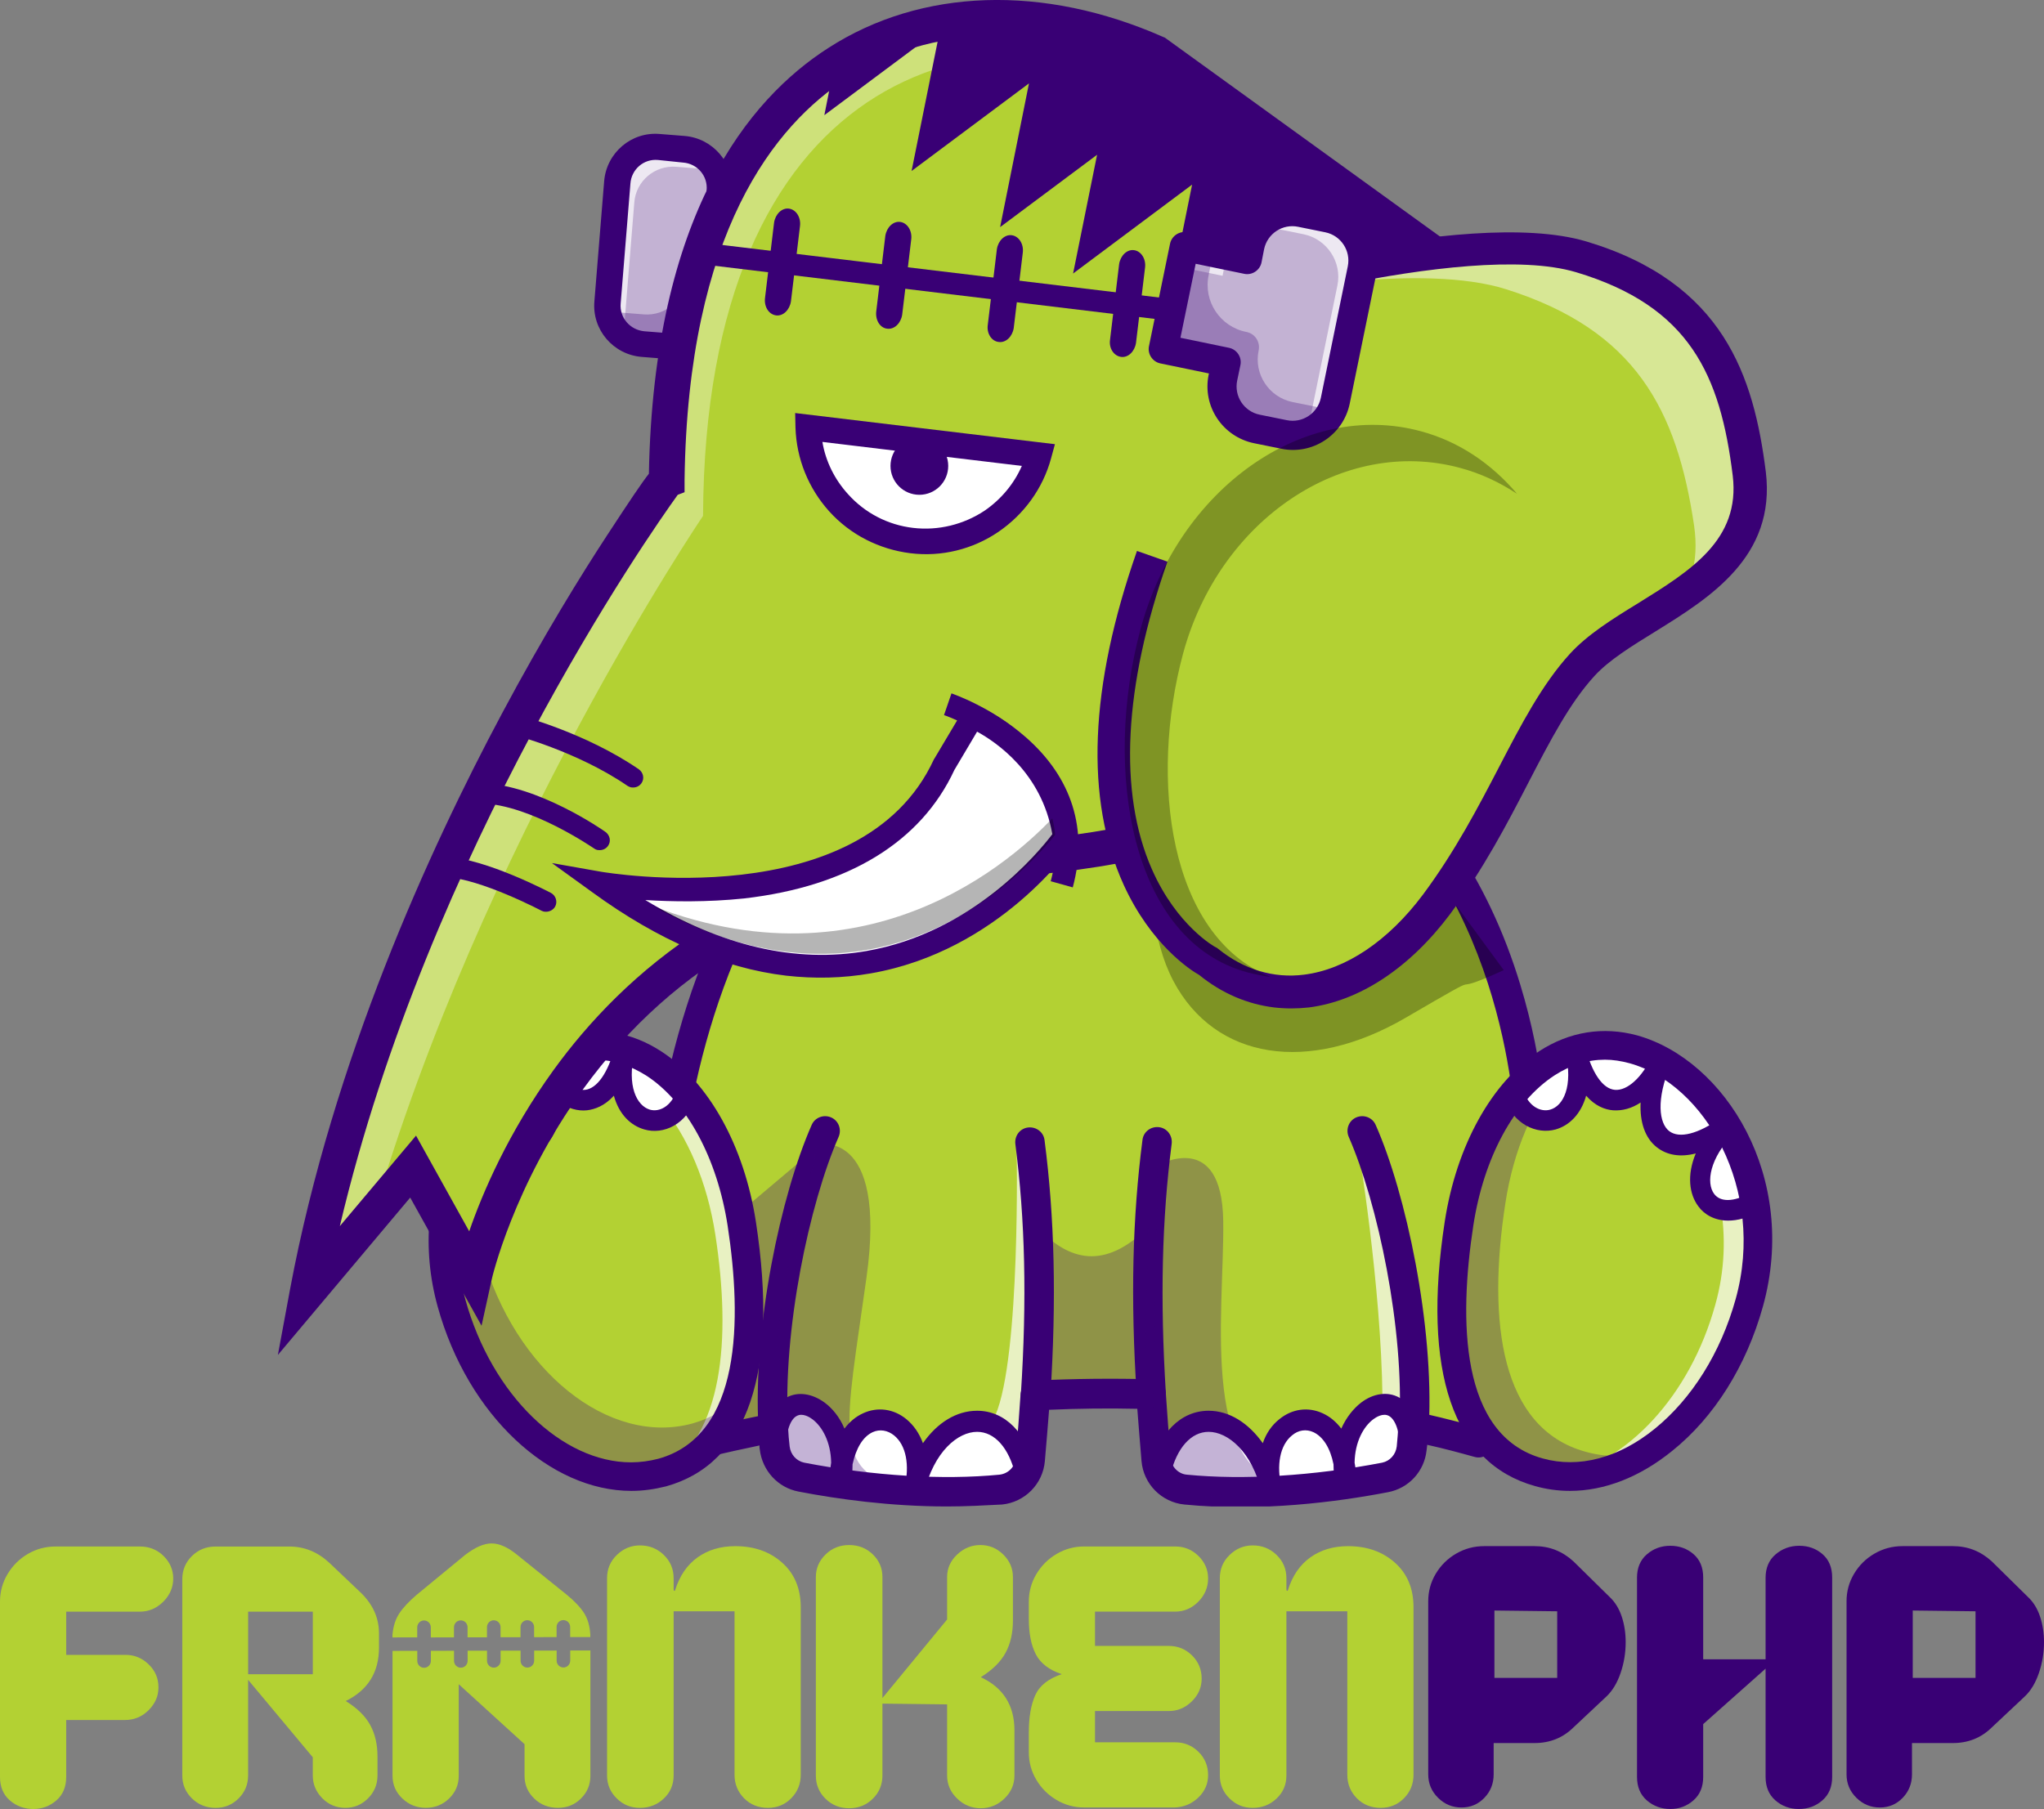 <svg width="331" height="293" viewBox="0 0 331 293" fill="none" xmlns="http://www.w3.org/2000/svg">
<rect x="0" y="0" width="331" height="293" fill="#808080" stroke="none"/>
<g clip-path="url(#clip0_777_26443)">
<path d="M247.927 183.302L239.367 233.595C235.9 232.649 232.434 231.755 228.968 230.967C228.916 232.176 228.811 233.384 228.653 234.541C228.6 234.856 228.548 235.224 228.443 235.539C227.865 237.431 226.342 238.85 224.347 239.218C222.298 239.638 220.198 239.953 218.097 240.269C214.106 240.847 210.009 241.267 206.018 241.425C201.239 241.635 196.512 241.583 192.048 241.162C190.263 241.004 188.74 239.953 187.9 238.429C187.532 237.799 187.322 237.063 187.269 236.275C186.954 232.701 186.692 229.18 186.429 225.712C180.232 225.554 173.982 225.607 167.68 225.922C167.47 229.338 167.208 232.806 166.893 236.327C166.683 238.902 164.634 240.952 162.113 241.162C156.914 241.688 151.347 241.688 145.728 241.267C140.424 240.899 135.015 240.164 129.815 239.165C127.505 238.745 125.771 236.8 125.509 234.488C125.404 233.437 125.299 232.333 125.246 231.177C124.931 231.23 124.669 231.282 124.354 231.335C121.045 232.018 117.736 232.701 114.428 233.49L107.811 191.763C109.491 174.473 118.629 152.244 127.557 137.319C131.338 131.013 135.067 126.02 138.166 123.235C138.166 123.235 145.623 121.29 156.074 119.346C171.672 116.403 193.939 113.513 208.014 116.981C211.69 117.875 214.841 119.241 217.099 121.133C223.716 126.598 233.852 134.691 238.894 145.57C239.997 147.987 241.047 150.404 242.045 152.769C246.929 164.436 246.351 177.732 247.507 181.62C247.769 182.777 247.927 183.302 247.927 183.302Z" fill="#B3D133"/>
<g opacity="0.7">
<path d="M164.634 185.72C164.634 185.72 165.317 219.721 161.168 229.286C161.168 229.286 165.527 236.065 166.052 236.012C168.573 235.539 166.892 185.667 164.634 185.72Z" fill="white"/>
</g>
<path d="M206.017 241.478C201.238 241.688 196.511 241.636 192.047 241.215C190.262 241.057 188.739 240.006 187.898 238.482C190.944 225.817 202.971 228.392 206.017 241.478Z" fill="white"/>
<path d="M200.714 241.898C197.668 241.898 194.779 241.793 192.048 241.478C190.21 241.32 188.582 240.217 187.689 238.587L187.637 238.482V238.377C188.897 233.069 191.943 229.864 195.777 229.864C199.716 229.864 204.495 233.437 206.333 241.373L206.438 241.741H206.07C204.18 241.846 202.447 241.898 200.714 241.898ZM188.214 238.43C189.002 239.796 190.42 240.742 192.048 240.9C196.25 241.32 200.766 241.425 205.598 241.162C204.022 234.856 200.031 230.494 195.724 230.494C192.258 230.494 189.475 233.49 188.214 238.43Z" fill="#390075"/>
<path d="M228.443 235.539C227.865 237.431 226.342 238.902 224.346 239.27C222.298 239.691 220.198 240.006 218.097 240.321C214.106 240.899 210.009 241.32 206.018 241.477C203.129 229.075 215.524 225.449 217.782 237.063C217.834 226.815 228.968 222.611 228.443 235.539Z" fill="white"/>
<path d="M147.828 241.478C152.607 241.688 157.334 241.636 161.798 241.215C163.583 241.057 165.106 240.006 165.947 238.482C162.901 225.817 150.874 228.392 147.828 241.478Z" fill="white"/>
<path d="M125.405 235.539C125.982 237.431 127.505 238.902 129.501 239.27C131.549 239.691 133.65 240.006 135.751 240.321C139.742 240.899 143.838 241.32 147.83 241.477C150.718 229.075 138.324 225.449 136.066 237.063C136.013 226.815 124.88 222.611 125.405 235.539Z" fill="white"/>
<path d="M153.343 244C144.153 244 135.54 242.791 129.29 241.583C125.982 240.952 123.461 238.219 123.041 234.804C122.988 234.593 122.988 234.331 122.988 234.12C120.257 234.698 117.579 235.276 114.901 235.907C114.27 236.065 113.588 235.907 113.01 235.539C112.432 235.171 112.117 234.593 112.012 233.91L105.395 192.236C105.342 192.026 105.342 191.816 105.395 191.658C107.023 174.579 113.272 142.732 136.538 121.606C136.8 121.343 137.168 121.133 137.535 121.08C140.109 120.397 200.661 104.842 218.517 119.451C231.384 128.28 240.942 142.154 246.194 159.496C250.185 172.582 250.343 182.882 250.343 183.355C250.343 183.513 250.343 183.618 250.29 183.775L241.73 234.068C241.625 234.751 241.205 235.329 240.68 235.697C240.102 236.065 239.419 236.17 238.736 235.96C236.268 235.276 233.747 234.593 231.121 234.015C231.069 234.331 231.069 234.593 231.016 234.909C230.649 238.325 228.128 241.057 224.767 241.688C216.574 243.264 204.18 244.894 191.786 243.685C188.11 243.317 185.169 240.374 184.854 236.643C184.591 233.595 184.381 230.81 184.171 228.182C179.497 228.077 174.718 228.129 169.886 228.34C169.676 230.967 169.466 233.7 169.203 236.643C168.888 240.374 165.947 243.317 162.271 243.685C159.278 243.843 156.284 244 153.343 244ZM125.194 228.865C125.719 228.865 126.244 229.023 126.664 229.391C127.19 229.811 127.557 230.442 127.61 231.125C127.662 232.281 127.767 233.332 127.872 234.278C128.03 235.592 128.975 236.643 130.236 236.906C141.422 239.06 152.66 239.743 161.851 238.85C163.269 238.692 164.372 237.589 164.477 236.17C164.792 232.491 165.055 229.075 165.265 225.87C165.317 224.661 166.315 223.715 167.523 223.61C173.93 223.295 180.285 223.242 186.482 223.4C187.742 223.452 188.74 224.398 188.792 225.659C189.002 228.865 189.265 232.281 189.58 236.17C189.685 237.589 190.841 238.745 192.206 238.85C201.397 239.743 212.635 239.06 223.822 236.906C225.082 236.643 226.027 235.592 226.185 234.278C226.29 233.122 226.395 231.966 226.447 230.862C226.5 230.179 226.815 229.496 227.393 229.075C227.97 228.655 228.653 228.497 229.336 228.655C232.067 229.286 234.693 229.916 237.318 230.599L245.406 183.145C245.301 180.044 243.516 142.417 215.576 123.288C215.524 123.235 215.471 123.183 215.419 123.183C202.394 112.357 156.547 121.133 139.216 125.547C117.631 145.465 111.697 175.419 110.121 191.816L116.318 230.757C119.102 230.126 121.885 229.548 124.721 228.97C124.879 228.918 125.036 228.865 125.194 228.865Z" fill="#390075"/>
<g opacity="0.7">
<path d="M219.936 185.72C219.936 185.72 223.664 207.949 223.874 226.448L227.813 227.867C227.813 227.814 227.918 196.966 219.936 185.72Z" fill="white"/>
</g>
<path d="M167.68 228.34C167.628 228.34 167.575 228.34 167.523 228.34C166.21 228.234 165.212 227.131 165.317 225.817C166.315 210.419 166 197.544 164.424 185.299C164.267 183.985 165.159 182.777 166.472 182.619C167.785 182.461 168.993 183.355 169.151 184.669C170.779 197.229 171.094 210.419 170.096 226.132C169.991 227.394 168.941 228.34 167.68 228.34Z" fill="#390075"/>
<path d="M125.193 233.647C123.933 233.647 122.883 232.649 122.83 231.387C121.885 214.939 126.454 193.497 131.443 182.199C131.968 180.99 133.386 180.464 134.594 180.99C135.802 181.515 136.327 182.934 135.802 184.143C131.075 194.916 126.716 215.412 127.609 231.125C127.662 232.438 126.664 233.595 125.351 233.647C125.298 233.647 125.246 233.647 125.193 233.647Z" fill="#390075"/>
<path d="M148.092 243.159C147.987 243.159 147.829 243.159 147.724 243.107C146.779 242.896 146.254 242.003 146.464 241.057C147.357 237.273 146.727 234.068 144.783 232.491C143.733 231.65 142.473 231.44 141.317 231.966C139.742 232.701 138.639 234.541 138.061 237.168C138.061 238.272 137.956 239.375 137.694 240.584C137.536 241.425 136.696 242.056 135.803 241.951C134.91 241.845 134.28 241.11 134.28 240.216C134.332 239.06 134.437 237.904 134.595 236.906C134.543 233.595 133.177 231.072 131.549 229.864C131.129 229.548 129.974 228.812 129.028 229.338C128.083 229.811 127.138 231.703 127.295 235.487C127.348 236.433 126.612 237.221 125.667 237.273C124.722 237.326 123.934 236.59 123.881 235.644C123.619 229.338 125.982 227.131 127.4 226.343C129.238 225.344 131.549 225.712 133.545 227.183C134.753 228.077 135.96 229.496 136.748 231.388C137.589 230.284 138.586 229.443 139.742 228.918C142.105 227.814 144.731 228.182 146.779 229.864C147.987 230.862 148.88 232.176 149.457 233.752C151.768 230.442 154.867 228.497 158.228 228.497C162.744 228.497 166.263 232.071 167.733 238.062C167.944 238.955 167.366 239.901 166.473 240.111C165.58 240.321 164.635 239.743 164.425 238.85C163.375 234.488 161.064 231.913 158.228 231.913C155.182 231.913 151.243 235.014 149.615 241.845C149.615 242.634 148.88 243.159 148.092 243.159Z" fill="#390075"/>
<path d="M186.43 228.13C185.17 228.13 184.119 227.131 184.067 225.87C183.069 210.262 183.384 197.176 185.012 184.616C185.17 183.303 186.378 182.409 187.691 182.567C189.003 182.724 189.896 183.933 189.739 185.247C188.163 197.492 187.848 210.314 188.793 225.607C188.898 226.921 187.901 228.077 186.588 228.13C186.535 228.13 186.483 228.13 186.43 228.13Z" fill="#390075"/>
<path d="M228.968 233.384C228.916 233.384 228.863 233.384 228.863 233.384C227.55 233.332 226.552 232.176 226.605 230.862C227.445 215.201 223.086 194.811 218.412 184.143C217.887 182.934 218.412 181.515 219.62 180.99C220.828 180.464 222.246 180.99 222.771 182.199C227.708 193.34 232.224 214.676 231.384 231.072C231.279 232.386 230.228 233.384 228.968 233.384Z" fill="#390075"/>
<path d="M206.019 243.159C205.231 243.159 204.548 242.634 204.338 241.846C202.763 235.014 198.771 231.913 195.725 231.913C192.89 231.913 190.579 234.488 189.528 238.85C189.318 239.796 188.373 240.322 187.48 240.111C186.535 239.901 186.01 238.955 186.22 238.062C187.638 232.071 191.209 228.497 195.725 228.497C199.087 228.497 202.185 230.494 204.496 233.752C205.021 232.176 205.966 230.81 207.174 229.864C209.222 228.182 211.848 227.814 214.212 228.918C215.367 229.443 216.365 230.284 217.205 231.388C218.045 229.496 219.253 228.077 220.409 227.183C222.404 225.659 224.715 225.344 226.553 226.343C227.971 227.078 230.334 229.286 230.072 235.644C230.019 236.59 229.232 237.326 228.286 237.273C227.341 237.221 226.606 236.433 226.658 235.487C226.816 231.703 225.87 229.864 224.925 229.338C223.98 228.813 222.824 229.548 222.404 229.864C220.776 231.072 219.411 233.595 219.358 236.906C219.568 237.957 219.673 239.06 219.673 240.216C219.673 241.11 219.043 241.846 218.15 241.951C217.258 242.056 216.47 241.478 216.312 240.584C216.05 239.376 215.945 238.219 215.945 237.168C215.419 234.541 214.264 232.701 212.689 231.966C211.533 231.44 210.273 231.598 209.222 232.491C207.279 234.068 206.649 237.273 207.542 241.057C207.752 242.003 207.174 242.897 206.281 243.107C206.281 243.159 206.124 243.212 206.019 243.159Z" fill="#390075"/>
<g opacity="0.3">
<path d="M132.598 185.562L117.841 198.017C117.841 198.017 122.882 218.197 115.215 232.544L124.72 230.179C125.508 215.149 127.872 200.224 132.598 185.562Z" fill="#390075"/>
</g>
<g opacity="0.3">
<path d="M167.996 198.805C173.143 204.271 178.867 205.742 185.905 198.805L185.379 224.398H169.099L167.996 198.805Z" fill="#390075"/>
</g>
<g opacity="0.3">
<path d="M146.148 241.005C146.148 241.005 145.99 241.11 145.675 241.32C140.371 240.952 134.962 240.216 129.763 239.218C127.452 238.797 125.719 236.853 125.456 234.541C125.351 233.49 125.246 232.386 125.194 231.23C124.878 231.282 124.616 231.335 124.301 231.388V231.23L132.231 185.404C132.231 185.404 143.732 182.356 140.319 206.898C136.905 231.44 134.647 238.324 146.148 241.005Z" fill="#390075"/>
</g>
<g opacity="0.3">
<path d="M187.479 188.768C187.479 188.768 197.877 182.724 198.087 197.754C198.297 212.784 193.833 240.689 210.849 240.637L194.201 242.581L186.586 237.273L187.479 188.768Z" fill="#390075"/>
</g>
<path d="M107.233 238.482C93.631 242.266 78.348 229.968 73.149 211.05C71.626 205.479 71.416 199.909 72.256 194.758C72.991 190.239 74.567 186.087 76.72 182.461C79.451 177.837 83.127 174.158 87.276 171.846C88.746 171.057 90.322 170.374 91.898 169.954C99.25 167.904 106.077 170.9 111.224 176.996C115.635 182.198 118.786 189.608 120.099 198.174C123.093 217.619 120.782 234.698 107.233 238.482Z" fill="#B3D133"/>
<path d="M102.191 239.48C89.902 239.48 77.403 227.866 72.781 211.155C71.311 205.742 70.995 200.224 71.888 194.759C72.624 190.344 74.199 186.087 76.405 182.356C79.188 177.679 82.864 173.948 87.066 171.636C88.589 170.795 90.164 170.164 91.74 169.691C98.83 167.694 105.814 170.269 111.381 176.838C115.845 182.146 119.049 189.714 120.362 198.174C122.83 214.36 122.567 234.541 107.232 238.797C105.604 239.218 103.924 239.48 102.191 239.48ZM96.466 169.639C94.996 169.639 93.473 169.849 91.95 170.269C90.427 170.69 88.904 171.32 87.433 172.109C83.337 174.368 79.713 177.994 76.982 182.566C74.829 186.245 73.254 190.449 72.571 194.759C71.678 200.171 71.941 205.584 73.411 210.892C77.98 227.341 90.217 238.745 102.191 238.745C103.871 238.745 105.499 238.535 107.127 238.062C122.042 233.91 122.252 214.098 119.784 198.174C118.524 189.819 115.373 182.356 110.961 177.154C106.76 172.266 101.718 169.639 96.466 169.639Z" fill="#390075"/>
<g opacity="0.7">
<path d="M107.286 238.429C117.002 232.491 118.472 217.146 115.846 200.014C114.533 191.448 111.33 183.985 106.971 178.835C101.824 172.739 94.997 169.744 87.644 171.793C87.487 171.846 87.277 171.898 87.119 171.951C87.172 171.898 87.224 171.898 87.277 171.846C88.747 171.057 90.323 170.374 91.898 169.954C99.251 167.904 106.078 170.9 111.225 176.996C115.636 182.198 118.787 189.608 120.1 198.174C123.094 217.566 120.835 234.593 107.286 238.429Z" fill="white"/>
</g>
<path d="M72.256 194.759C72.991 190.239 74.567 186.088 76.72 182.461C84.545 190.397 80.711 199.383 72.256 194.759Z" fill="white"/>
<path d="M76.51 196.335C75.197 196.335 73.674 195.915 72.046 195.022L71.836 194.916L71.888 194.706C72.624 190.292 74.199 186.035 76.405 182.304L76.615 181.936L76.878 182.199C81.552 186.981 82.077 192.026 80.186 194.549C79.346 195.757 78.085 196.388 76.51 196.335ZM72.571 194.601C75.67 196.23 78.348 196.073 79.766 194.233C81.447 191.974 80.974 187.401 76.773 182.987C74.724 186.508 73.306 190.502 72.571 194.601Z" fill="#390075"/>
<path d="M87.277 171.898C91.951 183.092 86.647 189.714 76.721 182.514C79.452 177.889 83.075 174.158 87.277 171.898Z" fill="white"/>
<path d="M84.021 185.825C81.868 185.825 79.294 184.774 76.511 182.724L76.301 182.566L76.458 182.304C79.242 177.626 82.918 173.895 87.119 171.583L87.434 171.425L87.54 171.741C90.008 177.626 89.85 182.619 87.172 184.774C86.279 185.457 85.229 185.825 84.021 185.825ZM77.141 182.409C81.185 185.299 84.704 185.982 86.804 184.301C89.22 182.409 89.325 177.732 87.119 172.319C83.181 174.526 79.767 178.047 77.141 182.409Z" fill="#390075"/>
<g opacity="0.3">
<path d="M119.154 226.606C117.053 232.544 113.272 236.801 107.233 238.482C93.631 242.266 78.348 229.969 73.149 211.05C71.626 205.48 71.416 199.909 72.256 194.759C72.991 190.239 74.567 186.088 76.72 182.462C77.613 180.938 78.663 179.466 79.766 178.152C78.558 180.833 77.718 183.775 77.193 186.823C76.352 191.974 76.51 197.492 78.085 203.115C83.337 222.033 98.62 234.278 112.169 230.547C114.953 229.759 117.263 228.392 119.154 226.606Z" fill="#390075"/>
</g>
<path d="M111.223 176.996C108.702 184.774 98.251 182.514 101.192 170.007C98.147 181.726 90.952 179.519 87.275 171.846C88.746 171.058 90.321 170.375 91.897 169.954C99.249 167.957 106.024 170.9 111.223 176.996Z" fill="white"/>
<path d="M105.972 181.831C105.552 181.831 105.132 181.778 104.711 181.673C102.191 180.99 100.142 178.205 100.352 173.422C98.987 176.575 97.096 178.362 94.943 178.572C92.055 178.835 89.009 176.365 86.96 172.056L86.856 171.793L87.118 171.636C88.641 170.795 90.217 170.164 91.792 169.691C98.882 167.694 105.867 170.269 111.434 176.838L111.539 176.943L111.486 177.101C110.436 180.359 108.125 181.831 105.972 181.831ZM101.403 170.427C100.037 176.733 102.138 180.307 104.869 181.042C106.97 181.62 109.701 180.464 110.856 177.048C108.02 173.79 104.816 171.53 101.403 170.427ZM87.696 172.003C89.639 175.892 92.37 178.152 94.891 177.889C97.412 177.626 99.512 174.946 100.825 170.217C97.989 169.428 94.996 169.428 92.002 170.269C90.532 170.69 89.061 171.268 87.696 172.003Z" fill="#390075"/>
<path d="M102.244 241.478C89.062 241.478 75.775 229.286 70.891 211.681C68.265 202.274 69.158 192.394 73.359 183.828C77.351 175.682 83.915 169.796 91.268 167.747C96.73 166.223 102.244 167.116 107.128 170.322C114.795 175.314 120.52 185.615 122.41 197.912C126.139 222.244 121.098 237.063 107.863 240.742C105.973 241.215 104.134 241.478 102.244 241.478ZM96.467 171.636C95.154 171.636 93.788 171.846 92.476 172.214C86.384 173.895 80.922 178.888 77.508 185.877C73.779 193.445 73.044 202.169 75.355 210.472C79.661 226.027 91.058 236.853 102.191 236.853C103.662 236.853 105.185 236.643 106.603 236.275C120.1 232.544 120.152 213.73 117.841 198.595C116.161 187.612 111.224 178.468 104.66 174.211C101.981 172.529 99.303 171.688 96.467 171.636Z" fill="#390075"/>
<path d="M76.511 197.702C75.04 197.702 73.36 197.281 71.469 196.23C70.681 195.81 70.366 194.759 70.786 193.971C71.207 193.182 72.204 192.867 73.045 193.287C75.565 194.654 77.666 194.706 78.716 193.393C80.082 191.553 79.452 187.559 75.565 183.618C74.935 182.987 74.935 182.041 75.46 181.358C76.038 180.728 76.983 180.57 77.666 181.095C81.237 183.723 84.336 184.511 85.964 183.197C87.592 181.936 88.117 178.1 85.754 172.477C85.386 171.636 85.806 170.69 86.594 170.322C87.434 169.954 88.38 170.322 88.747 171.11C90.375 174.526 92.791 176.681 94.734 176.523C96.677 176.313 98.463 173.791 99.566 169.586C99.776 168.693 100.669 168.168 101.561 168.378C102.454 168.588 102.979 169.481 102.769 170.375C101.456 175.945 103.137 179.098 105.238 179.729C106.708 180.149 108.704 179.309 109.649 176.471C109.912 175.577 110.857 175.104 111.75 175.42C112.643 175.682 113.115 176.628 112.8 177.522C111.277 182.199 107.391 183.828 104.345 182.935C102.139 182.304 100.249 180.517 99.408 177.469C97.938 179.098 96.362 179.676 95.049 179.834C93.526 179.992 92.003 179.519 90.585 178.573C90.743 181.726 89.85 184.301 87.96 185.825C86.332 187.139 84.126 187.454 81.657 186.824C83.128 190.345 82.708 193.498 81.237 195.39C80.344 196.703 78.716 197.702 76.511 197.702Z" fill="#390075"/>
<path d="M249.134 238.482C262.736 242.266 278.019 229.969 283.271 211.05C284.846 205.48 285.004 199.909 284.111 194.759C283.323 190.239 281.8 186.088 279.647 182.462C276.916 177.837 273.24 174.158 269.091 171.846C267.621 171.058 266.045 170.375 264.469 169.954C257.117 167.905 250.29 170.9 245.143 176.996C240.732 182.199 237.528 189.609 236.215 198.175C233.274 217.619 235.532 234.699 249.134 238.482Z" fill="#B3D133"/>
<path d="M254.177 239.481C252.496 239.481 250.763 239.271 249.083 238.798C233.747 234.541 233.485 214.361 235.953 198.175C237.266 189.714 240.417 182.094 244.934 176.839C250.501 170.27 257.485 167.747 264.575 169.691C266.151 170.112 267.726 170.795 269.249 171.636C273.451 173.948 277.127 177.679 279.91 182.357C282.116 186.088 283.691 190.344 284.427 194.759C285.372 200.224 285.057 205.742 283.534 211.155C278.912 227.867 266.413 239.481 254.177 239.481ZM249.24 238.167C262.632 241.898 277.757 229.706 282.956 210.945C284.427 205.637 284.742 200.172 283.797 194.811C283.061 190.502 281.538 186.245 279.385 182.619C276.654 178.047 273.083 174.421 268.934 172.161C267.464 171.321 265.941 170.69 264.418 170.322C257.538 168.43 250.816 170.9 245.406 177.259C240.995 182.462 237.844 189.924 236.583 198.28C234.115 214.203 234.325 234.015 249.24 238.167Z" fill="#390075"/>
<g opacity="0.3">
<path d="M266.728 235.171C261.214 238.745 255.017 240.111 249.187 238.482C235.585 234.698 233.327 217.619 236.268 198.227C237.581 189.661 240.784 182.199 245.196 177.049C248.557 173.107 252.548 170.48 257.012 169.639C255.489 170.742 254.019 172.109 252.706 173.685C248.294 178.888 245.091 186.298 243.778 194.864C240.784 214.256 243.095 231.335 256.697 235.119C259.953 236.065 263.367 236.012 266.728 235.171Z" fill="#390075"/>
</g>
<g opacity="0.7">
<path d="M283.272 211.05C278.493 228.34 265.311 240.059 252.707 239.06C263.473 236.853 273.661 226.133 277.758 211.365C279.333 205.795 279.491 200.224 278.598 195.074C277.81 190.555 276.287 186.403 274.134 182.777C271.403 178.152 267.727 174.474 263.578 172.161C262.108 171.373 260.532 170.69 258.957 170.269C258.011 170.007 257.066 169.849 256.121 169.744C258.799 169.113 261.635 169.113 264.523 169.954C266.099 170.375 267.674 171.005 269.145 171.846C273.294 174.158 276.97 177.837 279.701 182.462C281.854 186.088 283.43 190.292 284.165 194.759C285.005 199.909 284.795 205.479 283.272 211.05Z" fill="white"/>
</g>
<path d="M284.111 194.759C283.323 190.239 281.8 186.088 279.647 182.461C271.822 190.397 275.655 199.383 284.111 194.759Z" fill="white"/>
<path d="M279.857 196.335C278.334 196.335 277.021 195.757 276.129 194.549C274.238 192.026 274.763 186.981 279.437 182.199L279.7 181.936L279.91 182.304C282.116 186.035 283.691 190.292 284.426 194.706L284.479 194.916L284.269 195.022C282.693 195.915 281.17 196.335 279.857 196.335ZM279.595 182.987C275.393 187.401 274.921 191.974 276.601 194.233C278.019 196.125 280.698 196.23 283.796 194.601C283.061 190.502 281.643 186.508 279.595 182.987Z" fill="#390075"/>
<path d="M269.091 171.898C264.417 183.092 269.722 189.714 279.647 182.514C276.916 177.889 273.293 174.158 269.091 171.898Z" fill="white"/>
<path d="M272.295 185.825C271.087 185.825 270.037 185.509 269.144 184.826C266.466 182.672 266.308 177.679 268.777 171.793L268.882 171.478L269.197 171.636C273.398 173.948 277.074 177.679 279.858 182.356L280.015 182.619L279.805 182.777C277.022 184.774 274.448 185.825 272.295 185.825ZM269.249 172.319C267.044 177.732 267.201 182.409 269.564 184.301C271.665 185.982 275.184 185.247 279.228 182.409C276.602 177.995 273.188 174.526 269.249 172.319Z" fill="#390075"/>
<path d="M245.145 176.996C247.665 184.774 258.116 182.514 255.175 170.007C258.221 181.726 265.416 179.519 269.092 171.846C267.622 171.058 266.046 170.375 264.471 169.954C257.118 167.957 250.291 170.9 245.145 176.996Z" fill="white"/>
<path d="M250.397 181.831C248.243 181.831 245.88 180.36 244.83 177.101L244.777 176.944L244.882 176.839C250.449 170.27 257.434 167.747 264.524 169.691C266.099 170.112 267.675 170.795 269.198 171.636L269.461 171.794L269.355 172.056C267.307 176.366 264.261 178.836 261.425 178.573C259.22 178.363 257.382 176.576 256.016 173.423C256.279 178.205 254.178 180.99 251.657 181.673C251.237 181.778 250.817 181.831 250.397 181.831ZM245.513 177.101C246.668 180.465 249.399 181.673 251.5 181.095C254.23 180.307 256.331 176.733 254.966 170.48C251.552 171.531 248.349 173.738 245.513 177.101ZM255.543 170.27C256.804 174.999 258.905 177.679 261.478 177.942C264.051 178.205 266.782 175.945 268.673 172.056C267.255 171.321 265.837 170.742 264.419 170.322C261.425 169.429 258.432 169.429 255.543 170.27Z" fill="#390075"/>
<path d="M254.23 241.478C252.339 241.478 250.396 241.215 248.558 240.689C235.323 237.011 230.229 222.191 233.958 197.859C235.849 185.562 241.573 175.262 249.24 170.269C254.177 167.064 259.639 166.223 265.101 167.694C279.385 171.688 291.307 190.66 285.477 211.628C282.799 221.245 277.6 229.548 270.773 235.014C265.521 239.27 259.796 241.478 254.23 241.478ZM259.902 171.636C257.118 171.636 254.387 172.477 251.761 174.158C245.197 178.415 240.26 187.506 238.579 198.542C236.269 213.677 236.321 232.491 249.818 236.222C255.648 237.851 262.107 236.17 267.937 231.44C273.976 226.553 278.65 219.09 281.066 210.419C286.003 192.657 276.077 175.577 263.893 172.214C262.527 171.846 261.214 171.636 259.902 171.636Z" fill="#390075"/>
<path d="M279.858 197.701C277.652 197.701 275.971 196.703 275.026 195.389C273.556 193.445 273.136 190.344 274.606 186.823C272.138 187.454 269.984 187.138 268.304 185.825C266.413 184.353 265.521 181.778 265.678 178.572C264.26 179.518 262.737 179.939 261.214 179.834C259.901 179.729 258.326 179.15 256.855 177.469C256.015 180.464 254.124 182.304 251.919 182.934C248.872 183.775 244.986 182.198 243.463 177.521C243.201 176.628 243.673 175.735 244.514 175.419C245.406 175.156 246.299 175.629 246.614 176.47C247.507 179.308 249.555 180.149 251.026 179.729C253.126 179.15 254.807 175.997 253.494 170.374C253.284 169.481 253.809 168.587 254.702 168.377C255.595 168.167 256.488 168.693 256.698 169.586C257.8 173.79 259.534 176.365 261.529 176.523C263.525 176.68 265.888 174.526 267.516 171.11C267.884 170.322 268.882 169.954 269.669 170.322C270.51 170.69 270.877 171.635 270.51 172.476C268.146 178.152 268.672 181.936 270.3 183.197C271.928 184.458 275.026 183.67 278.597 181.095C279.28 180.569 280.278 180.674 280.803 181.358C281.381 181.988 281.328 182.987 280.751 183.617C276.864 187.559 276.234 191.605 277.599 193.392C278.597 194.706 280.698 194.706 283.271 193.287C284.059 192.867 285.057 193.129 285.53 193.97C286.002 194.811 285.687 195.757 284.847 196.23C283.009 197.281 281.328 197.701 279.858 197.701Z" fill="#390075"/>
<path opacity="0.3" d="M235.848 146.674C224.609 151.771 236.741 139.842 220.986 148.986C207.489 156.816 194.464 156.238 186.797 147.83C187.27 151.719 188.267 155.555 190 158.866C196.775 171.688 211.9 174.001 227.603 164.857C243.306 155.713 232.329 162.229 243.516 157.132" fill="black"/>
<path d="M125.562 33.581L124.302 48.716L115.059 47.981L114.849 50.293C114.586 53.761 111.54 56.336 108.074 56.074L104.082 55.758C100.616 55.495 98.043 52.447 98.305 48.979L99.881 29.587C100.144 26.119 103.19 23.544 106.656 23.806L110.647 24.122C114.113 24.385 116.687 27.433 116.424 30.901L116.266 32.846C116.319 32.846 125.562 33.581 125.562 33.581Z" fill="#C3B2D3"/>
<g opacity="0.7">
<path d="M119.208 34.107L119.051 36.051L125.3 36.577L125.563 33.581L119.208 33.056C119.261 33.423 119.261 33.791 119.208 34.107Z" fill="white"/>
<path d="M101.142 52.185L102.717 32.793C102.98 29.324 106.026 26.749 109.492 27.012L113.483 27.327C114.428 27.38 115.321 27.695 116.109 28.116C115.269 25.908 113.221 24.227 110.752 24.069L106.761 23.754C103.295 23.491 100.249 26.066 99.986 29.535L98.411 48.926C98.201 51.449 99.513 53.709 101.562 54.917C101.194 54.024 101.037 53.13 101.142 52.185Z" fill="white"/>
</g>
<g opacity="0.3">
<path d="M121.308 33.266L121.045 36.63C120.73 40.466 117.369 43.304 113.535 43.041C112.275 42.936 111.172 43.882 111.067 45.143C110.804 48.611 107.758 51.186 104.292 50.924L100.301 50.608C99.618 50.556 98.988 50.398 98.41 50.135C98.725 53.078 101.089 55.496 104.135 55.758L108.126 56.074C111.592 56.337 114.638 53.761 114.901 50.293L115.111 47.981L124.354 48.717L125.562 33.581L121.308 33.266Z" fill="#390075"/>
</g>
<path d="M107.916 58.123L103.925 57.808C99.303 57.44 95.837 53.394 96.257 48.769L97.833 29.377C98.2 24.753 102.244 21.284 106.866 21.704L110.857 22.02C115.426 22.388 118.84 26.382 118.577 30.901L125.719 31.479C126.875 31.584 127.768 32.583 127.663 33.739L126.455 48.874C126.35 50.03 125.352 50.923 124.196 50.818L117.054 50.24V50.45C116.634 55.023 112.538 58.491 107.916 58.123ZM106.551 25.909C104.24 25.698 102.244 27.433 102.087 29.745L100.511 49.137C100.301 51.449 102.034 53.446 104.345 53.656L108.336 53.971C110.647 54.182 112.643 52.447 112.853 50.135L113.063 47.823C113.168 46.667 114.166 45.773 115.321 45.879L122.463 46.457L123.356 35.578L116.214 35C115.058 34.895 114.166 33.897 114.271 32.74L114.428 30.796C114.638 28.484 112.905 26.487 110.594 26.329L106.551 25.909Z" fill="#390075"/>
<path d="M49.832 209.211C64.694 141.366 107.916 77.672 107.916 77.725C108.231 6.779 151.978 -6.884 187.217 8.671L266.676 66.163C268.199 95.067 223.402 138.002 156.862 139.526C90.585 144.414 76.826 206.793 76.826 206.793L66.9 188.978L49.832 209.211Z" fill="#B3D133"/>
<g opacity="0.35">
<path d="M60.23 197.597C77.823 136.689 113.85 83.558 113.85 83.558C114.165 12.613 157.912 -1.051 193.151 14.505L266.99 67.898C266.99 67.425 266.99 66.899 266.938 66.426L187.479 8.987C152.293 -6.569 108.493 7.095 108.178 78.04C108.178 78.04 64.956 141.681 50.094 209.579L60.23 197.597Z" fill="white"/>
<path d="M72.833 194.864L71.258 196.703L77.087 207.161C77.087 207.161 77.35 206.005 77.927 204.06L72.833 194.864Z" fill="white"/>
</g>
<path d="M206.176 20.39C223.244 31.321 236.794 44.092 236.794 44.092L244.514 48.979L248.295 51.396C253.127 61.224 254.807 71.892 251.919 82.717L243.936 88.708L248.61 65.428L229.599 79.617L234.22 56.704L215.472 70.683L219.778 49.452L202.395 62.432L207.016 39.519L188.268 53.498L193.047 29.902L173.773 44.302L177.659 25.067L161.956 36.787L166.63 13.506L147.619 27.695L152.188 4.993C159.068 3.679 166.42 3.469 173.878 4.257L176.661 5.991C176.661 5.991 189.16 9.46 206.176 20.39Z" fill="#390075"/>
<path d="M151.821 4.993L133.492 18.656L134.963 11.246C140.109 8.251 145.834 6.201 151.821 4.993Z" fill="#390075"/>
<path d="M112.169 42.62L231.436 57.019C232.224 57.124 233.012 56.389 233.117 55.443C233.222 54.497 232.697 53.603 231.856 53.498L112.589 39.152C111.802 39.047 111.014 39.782 110.909 40.728C110.804 41.674 111.381 42.568 112.169 42.62Z" fill="#390075"/>
<path d="M219.2 62.327C220.356 62.484 221.406 61.434 221.616 60.067L223.086 47.822C223.244 46.456 222.456 45.195 221.301 45.037C220.145 44.88 219.095 45.931 218.885 47.297L217.415 59.542C217.257 60.961 218.045 62.222 219.2 62.327Z" fill="#390075"/>
<path d="M201.186 60.172C202.342 60.33 203.392 59.279 203.602 57.912L205.073 45.668C205.23 44.301 204.443 43.04 203.287 42.882C202.132 42.725 201.081 43.776 200.871 45.142L199.401 57.387C199.243 58.806 200.031 60.014 201.186 60.172Z" fill="#390075"/>
<path d="M181.544 57.807C182.7 57.965 183.75 56.914 183.96 55.548L185.431 43.303C185.588 41.937 184.801 40.675 183.645 40.518C182.49 40.36 181.439 41.411 181.229 42.777L179.759 55.022C179.549 56.441 180.389 57.65 181.544 57.807Z" fill="#390075"/>
<path d="M125.667 51.081C126.822 51.238 127.873 50.187 128.083 48.821L129.553 36.576C129.711 35.21 128.923 33.949 127.768 33.791C126.612 33.633 125.562 34.684 125.352 36.051L123.881 48.295C123.724 49.714 124.512 50.923 125.667 51.081Z" fill="#390075"/>
<path d="M143.681 53.236C144.836 53.393 145.886 52.342 146.096 50.976L147.567 38.731C147.724 37.365 146.937 36.103 145.781 35.946C144.626 35.788 143.576 36.839 143.366 38.206L141.895 50.45C141.737 51.869 142.525 53.13 143.681 53.236Z" fill="#390075"/>
<path d="M161.746 55.39C162.901 55.547 163.951 54.496 164.161 53.13L165.632 40.885C165.789 39.519 165.002 38.258 163.846 38.1C162.691 37.943 161.641 38.993 161.431 40.36L159.96 52.605C159.75 54.023 160.59 55.285 161.746 55.39Z" fill="#390075"/>
<path d="M45 219.458L46.996 208.685C53.928 171.793 69.473 137.687 81.29 115.563C87.959 103.055 94.209 92.965 98.305 86.711C101.981 81.088 103.924 78.198 105.08 76.727C105.868 34.685 121.255 16.029 134.122 7.778C149.194 -1.944 168.993 -2.575 188.372 5.991L188.635 6.096L269.459 64.534L269.512 65.901C270.142 77.462 264.155 90.705 252.654 103.055C230.701 126.756 194.937 141.418 156.967 142.259C130.498 144.256 109.439 155.765 94.419 176.418C83.128 191.974 79.609 207.214 79.609 207.319L77.981 214.729L66.427 193.971L45 219.458ZM109.754 80.142C105.08 86.606 69.421 137.687 55.031 198.595L67.372 183.933L75.985 199.436C78.138 193.182 82.34 183.408 89.64 173.318C100.721 158.025 121.308 139.211 156.652 136.583H156.809C193.257 135.743 227.55 121.764 248.452 99.219C258.22 88.656 263.787 77.252 263.787 67.635L185.799 11.141C168.311 3.521 150.612 4.047 137.22 12.665C125.457 20.233 111.382 37.628 110.857 77.725V79.722L109.754 80.142Z" fill="#390075"/>
<path d="M180.443 124.969C180.443 124.969 184.435 146.621 195.673 155.765C206.912 164.909 221.722 161.125 232.646 146.516C243.569 131.906 247.928 116.771 256.226 107.732C264.524 98.641 285.426 94.384 283.272 76.779C281.119 59.174 275.185 47.35 256.068 41.674C236.952 35.998 191.525 49.82 191.525 49.82L180.443 124.969Z" fill="#B3D133"/>
<g opacity="0.48">
<path d="M243.99 46.877C264.839 53.498 271.561 66.321 274.345 85.187C274.765 88.183 274.607 90.758 273.925 93.123C278.599 89.076 281.907 83.978 280.962 76.463C278.809 58.858 272.874 47.034 253.758 41.359C234.642 35.683 189.162 49.504 189.162 49.504L189.057 50.345C205.179 46.824 230.493 42.567 243.99 46.877Z" fill="white"/>
</g>
<path d="M206.334 163.175C202.028 162.649 197.879 160.915 194.203 157.919C192.785 157.131 186.377 152.98 181.966 143.31C175.664 129.436 176.399 111.253 184.119 89.234L189.056 90.968C181.966 111.148 181.073 128.385 186.535 140.787C190.579 149.984 196.776 153.4 196.828 153.4L197.038 153.505L197.249 153.663C201.397 157.026 206.229 158.498 211.166 157.867C217.94 157.026 224.82 152.401 230.44 144.887C235.639 137.897 239.42 130.645 242.781 124.181C246.352 117.297 249.766 110.78 254.23 105.893C257.066 102.792 261.005 100.322 265.206 97.747C273.766 92.439 281.854 87.447 280.594 77.042C278.598 60.803 273.661 49.609 255.228 44.091C237.214 38.731 192.732 52.184 192.259 52.342L190.736 47.297C192.627 46.719 237.162 33.266 256.856 39.099C279.176 45.773 284.007 61.013 285.95 76.411C287.631 90.18 276.812 96.854 268.094 102.267C264.261 104.632 260.584 106.891 258.221 109.466C254.23 113.828 251.131 119.767 247.56 126.651C244.147 133.272 240.26 140.735 234.798 148.092C228.286 156.763 220.199 162.124 211.953 163.175C210.063 163.385 208.172 163.385 206.334 163.175Z" fill="#390075"/>
<path d="M191.787 39.94L188.373 56.547L198.561 58.649L198.036 61.171C197.248 64.955 199.717 68.686 203.498 69.474L207.91 70.368C211.691 71.156 215.419 68.686 216.207 64.902L220.566 43.619C221.354 39.835 218.886 36.104 215.104 35.316L210.693 34.422C206.912 33.634 203.183 36.104 202.395 39.888L201.975 42.042L191.787 39.94Z" fill="#C3B2D3"/>
<g opacity="0.7">
<path d="M198.403 42.515L197.983 44.67L191.104 43.251L191.786 39.94L198.719 41.359C198.613 41.727 198.508 42.095 198.403 42.515Z" fill="white"/>
<path d="M212.215 67.53L216.574 46.246C217.361 42.462 214.893 38.731 211.112 37.943L206.7 37.049C205.65 36.839 204.6 36.892 203.654 37.102C205.23 35 207.961 33.844 210.692 34.422L215.103 35.315C218.884 36.103 221.353 39.835 220.565 43.618L216.206 64.902C215.628 67.687 213.528 69.684 210.954 70.315C211.584 69.527 212.005 68.581 212.215 67.53Z" fill="white"/>
</g>
<g opacity="0.3">
<path d="M196.461 40.886L195.726 44.565C194.833 48.769 197.564 52.92 201.818 53.761C203.236 54.024 204.128 55.39 203.813 56.809C203.026 60.593 205.494 64.324 209.275 65.112L213.687 66.006C214.422 66.163 215.157 66.163 215.892 66.111C214.632 69.212 211.323 71.051 207.962 70.368L203.551 69.474C199.77 68.686 197.301 64.955 198.089 61.171L198.614 58.648L188.426 56.546L191.839 39.94L196.461 40.886Z" fill="#390075"/>
</g>
<path d="M195.725 60.698L195.777 60.488L187.9 58.859C186.639 58.596 185.799 57.335 186.062 56.074L189.475 39.467C189.738 38.206 190.998 37.365 192.259 37.628L200.136 39.257C201.239 34.264 206.176 31.059 211.218 32.11L215.629 33.003C220.723 34.054 223.979 39.047 222.929 44.092L218.57 65.375C217.52 70.473 212.531 73.731 207.489 72.68L203.077 71.787C197.983 70.736 194.675 65.796 195.725 60.698ZM210.22 36.734C207.699 36.209 205.231 37.838 204.705 40.36L204.285 42.515C204.023 43.776 202.762 44.617 201.502 44.354L193.624 42.725L191.156 54.707L199.034 56.336C200.294 56.599 201.134 57.86 200.872 59.122L200.346 61.644C199.821 64.167 201.449 66.636 203.97 67.162L208.382 68.055C210.902 68.581 213.371 66.952 213.896 64.429L218.255 43.146C218.78 40.623 217.152 38.153 214.631 37.628L210.22 36.734Z" fill="#390075"/>
<path d="M130.918 69.212C131.181 78.461 138.165 86.397 147.671 87.553C157.124 88.709 165.842 82.665 168.258 73.731L130.918 69.212Z" fill="white"/>
<path d="M147.409 89.602C142.368 88.971 137.694 86.606 134.28 82.823C130.919 79.091 128.976 74.309 128.818 69.264L128.766 66.899L170.832 71.944L170.202 74.257C168.889 79.091 165.843 83.296 161.694 86.133C157.545 88.971 152.451 90.233 147.409 89.602ZM133.177 71.577C133.702 74.73 135.173 77.673 137.326 80.037C140.057 83.085 143.786 85.03 147.882 85.503C151.926 85.976 156.022 84.977 159.436 82.718C162.114 80.878 164.215 78.356 165.475 75.465L133.177 71.577Z" fill="#390075"/>
<path d="M148.879 80.142C151.461 80.142 153.553 78.048 153.553 75.465C153.553 72.882 151.461 70.788 148.879 70.788C146.298 70.788 144.205 72.882 144.205 75.465C144.205 78.048 146.298 80.142 148.879 80.142Z" fill="#390075"/>
<path d="M172.355 135.533C172.355 135.533 144.048 177.154 97.045 143.047C97.045 143.047 140.424 150.878 152.923 123.761L157.492 116.036C157.492 116.036 170.254 121.186 172.355 135.533Z" fill="white"/>
<path d="M127.294 158.025C117.106 156.816 106.603 152.296 95.994 144.571L89.377 139.789L97.412 141.208C97.832 141.261 139.531 148.46 151.242 122.972L151.347 122.815L156.757 113.723L158.227 114.301C158.805 114.511 172.039 120.029 174.245 135.27L174.35 136.005L173.93 136.583C173.457 137.267 161.851 154.031 141.002 157.657C136.485 158.445 131.916 158.55 127.294 158.025ZM104.502 145.78C116.844 153.242 128.87 156.028 140.319 154.031C157.544 151.035 168.206 138.002 170.411 135.112C168.678 125.18 161.378 120.24 158.227 118.505L154.551 124.707C149.142 136.373 137.378 143.573 120.52 145.517C114.48 146.148 108.808 146.043 104.502 145.78Z" fill="#390075"/>
<path opacity="0.29" d="M105.762 146.778C147.408 169.954 172.144 133.535 172.144 133.535C172.039 132.694 171.881 131.906 171.671 131.17C166.314 137.266 142.419 160.862 105.762 146.778Z" fill="black"/>
<path d="M173.72 143.73L170.149 142.732C172.303 134.797 170.149 127.912 163.69 122.237C158.701 117.822 152.924 115.825 152.871 115.825L154.079 112.304C154.342 112.409 160.539 114.511 166.105 119.399C173.615 125.968 176.241 134.376 173.72 143.73Z" fill="#390075"/>
<path opacity="0.29" d="M191.576 105.893C197.458 84.136 217.519 70.683 236.426 75.78C239.787 76.674 242.885 78.145 245.669 79.985C241.572 75.15 236.321 71.524 230.071 69.842C211.165 64.744 190.841 79.091 184.696 101.899C178.552 124.707 183.121 152.402 202.027 157.499C203.287 157.814 204.495 158.077 205.756 158.235C189.213 151.561 186.114 126.178 191.576 105.893Z" fill="black"/>
<path d="M102.349 127.544C102.926 127.597 103.504 127.387 103.872 126.861C104.397 126.125 104.187 125.127 103.451 124.601C94.786 118.663 84.335 115.93 83.915 115.825C83.075 115.615 82.182 116.14 81.919 116.981C81.709 117.875 82.234 118.716 83.075 118.978C83.18 119.031 93.421 121.658 101.613 127.282C101.876 127.439 102.139 127.544 102.349 127.544Z" fill="#390075"/>
<path d="M88.274 147.672C88.904 147.724 89.587 147.409 89.902 146.831C90.322 146.043 90.007 145.044 89.219 144.624C88.799 144.414 78.82 139.158 72.361 138.79C71.468 138.738 70.68 139.421 70.628 140.314C70.575 141.208 71.258 141.996 72.151 142.049C77.928 142.364 87.591 147.462 87.696 147.514C87.906 147.619 88.116 147.672 88.274 147.672Z" fill="#390075"/>
<path d="M96.94 137.687C97.518 137.74 98.096 137.529 98.463 137.004C98.989 136.268 98.778 135.27 98.043 134.744C97.623 134.429 87.014 127.072 78.034 126.861C77.141 126.861 76.406 127.545 76.353 128.438C76.353 129.331 77.036 130.067 77.929 130.12C85.964 130.33 96.1 137.372 96.205 137.424C96.415 137.582 96.678 137.687 96.94 137.687Z" fill="#390075"/>
</g>
<g clip-path="url(#clip1_777_26443)">
<path d="M10.72 268.036H20.337C21.766 268.036 23.011 268.548 24.071 269.573C25.131 270.598 25.661 271.833 25.661 273.282C25.661 274.731 25.131 275.924 24.071 276.991C23.011 278.058 21.724 278.589 20.214 278.589H10.72V287.814C10.72 289.422 10.19 290.689 9.125 291.611C8.065 292.539 6.815 293 5.391 293C3.966 293 2.655 292.539 1.595 291.611C0.535 290.689 0 289.422 0 287.814V259.411C0 257.804 0.407 256.318 1.226 254.948C2.04 253.583 3.133 252.497 4.501 251.691C5.869 250.89 7.369 250.484 9.002 250.484H22.661C24.171 250.484 25.448 250.997 26.49 252.022C27.531 253.047 28.052 254.263 28.052 255.67C28.052 257.077 27.512 258.372 26.428 259.439C25.344 260.506 24.09 261.038 22.661 261.038H10.72V268.031V268.036Z" fill="#B3D133"/>
<path d="M55.986 275.514C57.822 276.641 59.138 277.927 59.937 279.372C60.733 280.821 61.13 282.526 61.13 284.497V287.572C61.13 289.021 60.619 290.256 59.597 291.281C58.574 292.306 57.349 292.818 55.919 292.818C54.49 292.818 53.203 292.296 52.185 291.253C51.163 290.209 50.652 288.984 50.652 287.577V284.623L40.178 272.08V287.577C40.178 289.026 39.667 290.26 38.644 291.285C37.622 292.31 36.377 292.823 34.91 292.823C33.443 292.823 32.123 292.31 31.081 291.285C30.04 290.26 29.52 289.026 29.52 287.577V255.796C29.52 254.31 30.04 253.052 31.081 252.027C32.123 251.002 33.401 250.489 34.91 250.489H46.856C49.265 250.489 51.409 251.356 53.288 253.084L58.494 258.028C60.411 259.92 61.371 262.091 61.371 264.541V266.894C61.371 270.873 59.573 273.748 55.981 275.519L55.986 275.514ZM40.183 271.172H50.656V261.042H40.183V271.172Z" fill="#B3D133"/>
<path d="M128.136 291.253C127.113 292.297 125.85 292.818 124.34 292.818C122.83 292.818 121.5 292.297 120.483 291.253C119.46 290.209 118.949 288.942 118.949 287.456V260.982H109.086V287.572C109.086 289.058 108.556 290.307 107.491 291.309C106.431 292.315 105.144 292.818 103.634 292.818C102.124 292.818 100.908 292.306 99.867 291.281C98.825 290.256 98.305 289.021 98.305 287.572V255.614C98.305 254.128 98.835 252.87 99.9 251.845C100.96 250.82 102.205 250.308 103.634 250.308C105.144 250.308 106.431 250.82 107.491 251.845C108.551 252.87 109.086 254.128 109.086 255.614V257.362C109.086 257.562 109.124 257.665 109.209 257.665C109.294 257.665 109.332 257.627 109.332 257.543C110.066 255.214 111.282 253.443 112.976 252.237C114.671 251.03 116.701 250.429 119.072 250.429C122.134 250.429 124.667 251.323 126.669 253.112C128.671 254.902 129.669 257.301 129.669 260.32V287.456C129.669 288.942 129.158 290.209 128.136 291.253Z" fill="#B3D133"/>
<path d="M164.277 287.572C164.277 289.021 163.737 290.265 162.653 291.309C161.57 292.353 160.296 292.879 158.825 292.879C157.353 292.879 156.08 292.357 154.996 291.309C153.912 290.265 153.372 289.016 153.372 287.572V276.055L142.899 275.933V287.572C142.899 289.058 142.378 290.316 141.337 291.341C140.296 292.366 139.018 292.879 137.508 292.879C135.998 292.879 134.72 292.366 133.679 291.341C132.638 290.316 132.117 289.058 132.117 287.572V255.433C132.117 254.026 132.638 252.81 133.679 251.785C134.72 250.76 135.998 250.247 137.508 250.247C139.018 250.247 140.296 250.75 141.337 251.757C142.378 252.763 142.899 253.988 142.899 255.433V275.029L153.372 262.305V255.433C153.372 254.026 153.912 252.81 154.996 251.785C156.08 250.76 157.334 250.247 158.763 250.247C160.192 250.247 161.428 250.76 162.469 251.785C163.51 252.81 164.031 254.026 164.031 255.433V262.487C164.031 264.5 163.633 266.238 162.838 267.701C162.043 269.168 160.703 270.487 158.825 271.652C162.459 273.338 164.277 276.213 164.277 280.276V287.572Z" fill="#B3D133"/>
<path d="M177.321 266.587H189.266C190.738 266.587 191.992 267.099 193.034 268.124C194.075 269.15 194.595 270.407 194.595 271.894C194.595 273.301 194.065 274.526 193 275.57C191.94 276.614 190.691 277.135 189.266 277.135H177.321V282.2H190.307C191.779 282.2 193.034 282.713 194.075 283.738C195.116 284.763 195.637 286.021 195.637 287.507C195.637 288.914 195.116 290.121 194.075 291.127C193.034 292.133 191.779 292.674 190.307 292.753H175.546C173.951 292.753 172.474 292.352 171.106 291.546C169.739 290.74 168.645 289.659 167.831 288.29C167.012 286.924 166.605 285.438 166.605 283.826V280.569C166.605 278.119 166.951 276.12 167.647 274.568C168.342 273.021 169.772 271.884 171.935 271.162C169.89 270.477 168.494 269.406 167.737 267.938C166.979 266.47 166.605 264.569 166.605 262.24V259.407C166.605 257.8 167.012 256.313 167.831 254.944C168.65 253.578 169.739 252.493 171.106 251.687C172.474 250.885 173.956 250.48 175.546 250.48H190.307C191.779 250.48 193.034 250.992 194.075 252.018C195.116 253.043 195.637 254.259 195.637 255.666C195.637 257.073 195.107 258.368 194.042 259.435C192.982 260.502 191.732 261.033 190.307 261.033H177.321V266.582V266.587Z" fill="#B3D133"/>
<path d="M227.366 291.253C226.344 292.297 225.08 292.818 223.57 292.818C222.061 292.818 220.731 292.297 219.713 291.253C218.691 290.209 218.18 288.942 218.18 287.456V260.982H208.317V287.572C208.317 289.058 207.786 290.307 206.722 291.309C205.661 292.315 204.374 292.818 202.864 292.818C201.355 292.818 200.138 292.306 199.097 291.281C198.056 290.256 197.535 289.021 197.535 287.572V255.614C197.535 254.128 198.065 252.87 199.13 251.845C200.19 250.82 201.435 250.308 202.864 250.308C204.374 250.308 205.661 250.82 206.722 251.845C207.782 252.87 208.317 254.128 208.317 255.614V257.362C208.317 257.562 208.354 257.665 208.44 257.665C208.525 257.665 208.563 257.627 208.563 257.543C209.296 255.214 210.513 253.443 212.207 252.237C213.901 251.03 215.932 250.429 218.303 250.429C221.365 250.429 223.897 251.323 225.899 253.112C227.901 254.902 228.9 257.301 228.9 260.32V287.456C228.9 288.942 228.388 290.209 227.366 291.253Z" fill="#B3D133"/>
<path d="M241.88 287.39C241.88 288.876 241.378 290.144 240.38 291.187C239.376 292.231 238.146 292.758 236.674 292.758C235.202 292.758 233.938 292.236 232.878 291.187C231.818 290.144 231.283 288.876 231.283 287.39V259.351C231.283 257.743 231.69 256.257 232.509 254.887C233.328 253.522 234.426 252.437 235.817 251.631C237.204 250.829 238.714 250.424 240.351 250.424H248.497C250.906 250.424 253.007 251.249 254.805 252.898L260.684 258.685C261.54 259.491 262.184 260.534 262.615 261.82C263.045 263.106 263.258 264.495 263.258 265.981C263.258 267.71 262.984 269.378 262.43 270.985C261.881 272.592 261.114 273.86 260.135 274.782L254.805 279.786C253.092 281.473 250.986 282.321 248.497 282.321H241.88V287.385V287.39ZM252.169 260.977L242.003 260.856V271.768H252.169V260.982V260.977Z" fill="#390075"/>
<path d="M265.09 255.554C265.09 253.946 265.62 252.679 266.685 251.757C267.745 250.834 269.013 250.368 270.481 250.368C271.948 250.368 273.207 250.82 274.248 251.724C275.289 252.628 275.81 253.886 275.81 255.493V268.758H285.914V255.554C285.914 253.946 286.454 252.679 287.538 251.757C288.621 250.834 289.895 250.368 291.367 250.368C292.838 250.368 294.093 250.82 295.134 251.724C296.175 252.628 296.696 253.886 296.696 255.493V287.814C296.696 289.422 296.166 290.689 295.101 291.612C294.041 292.539 292.772 293 291.305 293C289.838 293 288.569 292.539 287.509 291.612C286.449 290.689 285.914 289.422 285.914 287.814V270.268L275.81 279.251V287.814C275.81 289.422 275.28 290.689 274.219 291.612C273.159 292.539 271.91 293 270.485 293C269.061 293 267.75 292.539 266.69 291.612C265.629 290.689 265.095 289.422 265.095 287.814V255.554H265.09Z" fill="#390075"/>
<path d="M309.622 287.39C309.622 288.876 309.121 290.144 308.122 291.187C307.119 292.231 305.888 292.758 304.416 292.758C302.944 292.758 301.681 292.236 300.62 291.187C299.56 290.144 299.025 288.876 299.025 287.39V259.351C299.025 257.743 299.432 256.257 300.251 254.887C301.07 253.522 302.168 252.437 303.559 251.631C304.946 250.829 306.456 250.424 308.093 250.424H316.239C318.648 250.424 320.749 251.249 322.548 252.898L328.426 258.685C329.282 259.491 329.926 260.534 330.357 261.82C330.787 263.106 331 264.495 331 265.981C331 267.71 330.726 269.378 330.172 270.985C329.623 272.592 328.856 273.86 327.877 274.782L322.548 279.786C320.834 281.473 318.728 282.321 316.239 282.321H309.622V287.385V287.39ZM319.911 260.977L309.745 260.856V271.768H319.911V260.982V260.977Z" fill="#390075"/>
<path d="M67.565 265.217V263.581C67.565 262.966 68.058 262.463 68.663 262.463C69.274 262.463 69.766 262.962 69.766 263.577V265.212L73.514 265.203V263.567C73.514 262.952 74.007 262.449 74.612 262.449C75.223 262.449 75.715 262.948 75.715 263.563V265.198H78.858V263.554C78.858 262.938 79.345 262.435 79.956 262.435C80.566 262.435 81.059 262.934 81.059 263.549V265.184H84.291V263.54C84.291 262.925 84.779 262.421 85.389 262.421C86 262.421 86.492 262.92 86.492 263.535V265.17L90.132 265.161V263.526C90.132 262.911 90.619 262.407 91.23 262.407C91.84 262.407 92.332 262.906 92.332 263.521V265.156H95.593V264.76C95.513 263.353 95.172 262.188 94.58 261.261C93.989 260.339 93.056 259.351 91.793 258.307L83.771 251.854C82.261 250.61 80.869 249.986 79.606 249.986C78.342 249.986 76.951 250.61 75.318 251.854L67.475 258.307C66.207 259.393 65.27 260.399 64.659 261.322C64.049 262.249 63.68 263.39 63.557 264.76V265.212L67.561 265.203L67.565 265.217Z" fill="#B3D133"/>
<path d="M92.342 267.332V268.963C92.342 269.578 91.855 270.081 91.244 270.081C90.633 270.081 90.141 269.583 90.141 268.968V267.337L86.502 267.346V268.977C86.502 269.592 86.014 270.095 85.404 270.095C84.793 270.095 84.301 269.597 84.301 268.982V267.351H81.068V268.986C81.068 269.601 80.576 270.105 79.97 270.105C79.36 270.105 78.868 269.606 78.868 268.991V267.36H75.725V268.996C75.725 269.611 75.238 270.114 74.627 270.114C74.016 270.114 73.524 269.615 73.524 269V267.37L69.776 267.379V269.01C69.776 269.625 69.288 270.128 68.678 270.128C68.067 270.128 67.575 269.629 67.575 269.014V267.384L63.566 267.393V287.628C63.566 289.077 64.097 290.302 65.161 291.304C66.222 292.31 67.49 292.814 68.957 292.814C70.424 292.814 71.683 292.31 72.724 291.304C73.766 290.298 74.286 289.072 74.286 287.628V272.793L84.945 282.503V287.628C84.945 289.077 85.465 290.302 86.506 291.304C87.548 292.31 88.826 292.814 90.335 292.814C91.845 292.814 93.052 292.31 94.074 291.304C95.097 290.298 95.608 289.072 95.608 287.628V267.328H92.352L92.342 267.332Z" fill="#B3D133"/>
</g>
<defs>
<clipPath id="clip0_777_26443">
<rect width="242" height="244" fill="white" transform="translate(45)"/>
</clipPath>
<clipPath id="clip1_777_26443">
<rect width="331" height="43" fill="white" transform="translate(0 250)"/>
</clipPath>
</defs>
</svg>
